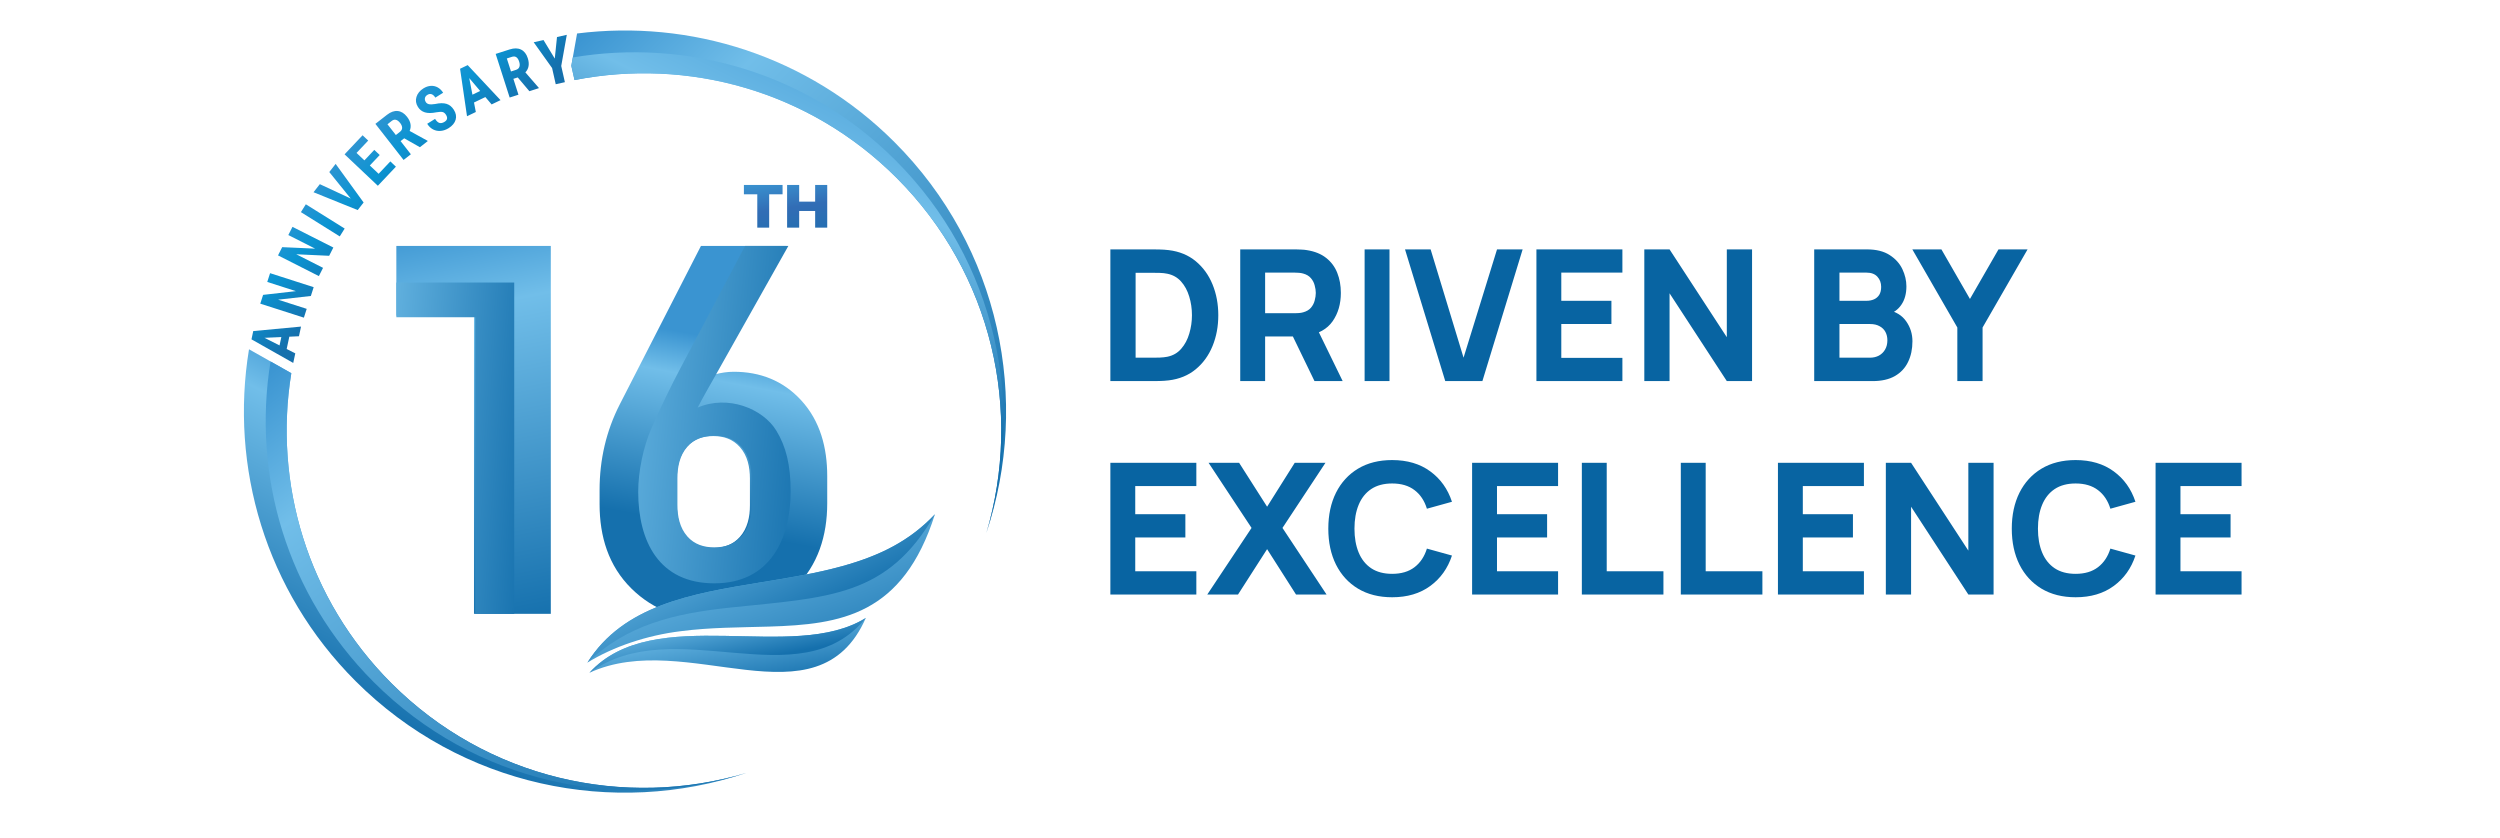 <svg width="164" height="55" viewBox="0 0 164 55" fill="none" xmlns="http://www.w3.org/2000/svg">
<g clip-path="url(#clip0_457_59)">
<path d="M19.612 22.058L18.979 22.087L18.806 22.895L19.371 23.181L19.236 23.809L16.497 22.261L16.613 21.718L19.748 21.424L19.612 22.058V22.058ZM17.349 22.16L18.338 22.66L18.456 22.111L17.349 22.161V22.16ZM20.577 18.839L20.392 19.416L18.244 19.659L20.12 20.261L19.935 20.838L17.074 19.92L17.26 19.343L19.41 19.099L17.532 18.495L17.717 17.92L20.577 18.839V18.839ZM21.867 16.239L21.593 16.78L19.434 16.68L21.192 17.571L20.918 18.112L18.238 16.754L18.512 16.213L20.674 16.311L18.914 15.419L19.187 14.881L21.867 16.238L21.867 16.239ZM22.61 14.993L22.288 15.508L19.74 13.916L20.062 13.401L22.61 14.993ZM23.853 13.284L23.465 13.781L20.567 12.611L20.981 12.081L23.008 13.025L21.601 11.286L22.018 10.752L23.853 13.284L23.853 13.284ZM24.154 9.222L23.388 10.032L23.905 10.52L24.553 9.832L24.909 10.169L24.261 10.856L24.838 11.401L25.606 10.588L25.971 10.934L24.787 12.187L22.604 10.124L23.785 8.874L24.154 9.222L24.154 9.222ZM25.389 7.53C25.629 7.343 25.862 7.26 26.09 7.283C26.317 7.305 26.521 7.431 26.7 7.66C26.946 7.975 27.003 8.285 26.873 8.59L28.043 9.233L28.06 9.255L27.546 9.657L26.517 9.072L26.279 9.257L26.953 10.12L26.474 10.493L24.626 8.125L25.389 7.53H25.389ZM26.252 8.072C26.067 7.835 25.881 7.788 25.696 7.933L25.417 8.152L25.968 8.858L26.239 8.646C26.335 8.571 26.381 8.483 26.38 8.383C26.378 8.282 26.335 8.178 26.253 8.072H26.252ZM28.257 5.633C28.421 5.623 28.574 5.657 28.715 5.735C28.856 5.815 28.974 5.93 29.07 6.083L28.559 6.404C28.484 6.286 28.402 6.211 28.313 6.18C28.222 6.15 28.13 6.165 28.034 6.225C27.945 6.281 27.891 6.351 27.875 6.436C27.858 6.52 27.878 6.607 27.934 6.697C27.978 6.767 28.046 6.812 28.137 6.834C28.229 6.855 28.364 6.852 28.544 6.823C28.848 6.756 29.098 6.753 29.292 6.813C29.487 6.873 29.647 7.003 29.774 7.206C29.913 7.427 29.951 7.644 29.889 7.857C29.826 8.07 29.674 8.254 29.431 8.406C29.268 8.508 29.096 8.569 28.919 8.586C28.741 8.603 28.574 8.573 28.419 8.495C28.264 8.416 28.132 8.292 28.024 8.121L28.54 7.798C28.632 7.945 28.727 8.033 28.826 8.064C28.925 8.094 29.039 8.069 29.168 7.988C29.348 7.875 29.378 7.724 29.259 7.535V7.534C29.193 7.43 29.117 7.368 29.031 7.349C28.945 7.329 28.814 7.334 28.638 7.365C28.322 7.429 28.068 7.431 27.874 7.371C27.681 7.312 27.528 7.193 27.417 7.016C27.283 6.802 27.25 6.582 27.32 6.356C27.39 6.131 27.543 5.944 27.778 5.797C27.933 5.7 28.094 5.645 28.257 5.634L28.257 5.633ZM32.834 6.569L32.25 6.85L31.839 6.367L31.094 6.725L31.214 7.347L30.636 7.625L30.18 4.511L30.68 4.271L32.834 6.569ZM33.437 3.242C33.726 3.149 33.974 3.152 34.18 3.252C34.386 3.351 34.534 3.539 34.622 3.816C34.744 4.197 34.692 4.507 34.464 4.748L35.34 5.756L35.349 5.783L34.728 5.983L33.964 5.079L33.677 5.171L34.011 6.213L33.434 6.398L32.516 3.537L33.438 3.241L33.437 3.242ZM30.993 6.211L31.499 5.968L30.782 5.123L30.992 6.211L30.993 6.211ZM36.817 4.328L37.056 5.391L36.456 5.526L36.217 4.463L35.011 2.772L35.655 2.627L36.393 3.844L36.539 2.429L37.182 2.284L36.817 4.329L36.817 4.328ZM34.059 4.049C33.968 3.762 33.809 3.655 33.586 3.727L33.248 3.835L33.521 4.688L33.849 4.583C33.964 4.546 34.039 4.48 34.072 4.385C34.105 4.29 34.1 4.178 34.059 4.05V4.049Z" fill="url(#paint0_linear_457_59)"/>
<path fill-rule="evenodd" clip-rule="evenodd" d="M37.688 5.252C45.097 3.791 53.077 5.931 58.818 11.672C65.121 17.976 67.084 26.978 64.704 34.961C67.621 26.253 65.613 16.258 58.678 9.323C52.995 3.64 45.257 1.265 37.856 2.197L37.478 4.314L37.688 5.252Z" fill="url(#paint1_linear_457_59)"/>
<path fill-rule="evenodd" clip-rule="evenodd" d="M37.688 5.252C45.097 3.791 53.077 5.931 58.818 11.672C65.121 17.976 67.084 26.978 64.704 34.961C67.346 26.62 65.361 17.132 58.748 10.519C52.986 4.756 45.041 2.507 37.575 3.77L37.478 4.315L37.689 5.252L37.688 5.252Z" fill="url(#paint2_linear_457_59)"/>
<path fill-rule="evenodd" clip-rule="evenodd" d="M25.672 44.818C20.135 39.281 17.947 31.663 19.11 24.481L16.335 22.913C15.068 30.594 17.398 38.753 23.323 44.678C30.257 51.612 40.253 53.621 48.961 50.704C40.977 53.084 31.976 51.122 25.672 44.818V44.818Z" fill="url(#paint3_linear_457_59)"/>
<path fill-rule="evenodd" clip-rule="evenodd" d="M25.672 44.818C20.135 39.281 17.947 31.663 19.11 24.481L17.748 23.711C16.535 31.138 18.791 39.02 24.518 44.747C31.132 51.361 40.62 53.346 48.961 50.705C40.978 53.084 31.976 51.121 25.672 44.818V44.818Z" fill="url(#paint4_linear_457_59)"/>
<path fill-rule="evenodd" clip-rule="evenodd" d="M36.133 40.267H31.093V20.711H26V16.133H36.133V40.267Z" fill="url(#paint5_linear_457_59)"/>
<path fill-rule="evenodd" clip-rule="evenodd" d="M33.733 18.534H26V20.811H31.174V40.267H33.733V18.534Z" fill="url(#paint6_linear_457_59)"/>
<path fill-rule="evenodd" clip-rule="evenodd" d="M46.915 24.557C47.312 24.451 47.721 24.388 48.132 24.388C49.862 24.388 51.367 24.969 52.552 26.254C53.816 27.624 54.266 29.39 54.266 31.231V33.016C54.266 35.139 53.663 37.075 52.142 38.575C50.66 40.036 48.822 40.667 46.766 40.667C44.709 40.667 42.896 40.061 41.423 38.609C39.913 37.121 39.333 35.185 39.333 33.084V32.14C39.333 30.156 39.764 28.268 40.666 26.508L45.982 16.134H51.583L46.915 24.557ZM49.195 33.151V31.399C49.195 30.656 49.043 29.896 48.539 29.33C48.079 28.811 47.482 28.606 46.8 28.606C46.117 28.606 45.504 28.799 45.045 29.327C44.551 29.897 44.405 30.66 44.405 31.399V33.151C44.405 33.89 44.551 34.652 45.045 35.221C45.504 35.749 46.117 35.943 46.8 35.943C47.482 35.943 48.079 35.737 48.539 35.219C49.043 34.652 49.195 33.893 49.195 33.151Z" fill="url(#paint7_linear_457_59)"/>
<path fill-rule="evenodd" clip-rule="evenodd" d="M45.767 26.738C46.144 26.009 46.566 25.285 46.984 24.542L51.716 16.133H48.877L44.627 24.171C44.029 25.301 43.338 26.71 42.723 28.122C42.208 29.308 41.866 30.918 41.866 32.247C41.866 35.529 43.236 38.267 46.866 38.267C50.496 38.267 51.866 35.378 51.866 32.247C51.866 30.5 51.564 29.287 50.92 28.239C50.047 26.818 47.764 25.877 45.766 26.738H45.767ZM44.438 33.121V31.372C44.438 30.635 44.587 29.874 45.088 29.304C45.552 28.777 46.175 28.585 46.867 28.585C47.559 28.585 48.163 28.789 48.631 29.307C49.142 29.873 49.295 30.631 49.295 31.372V33.121C49.295 33.862 49.142 34.62 48.631 35.186C48.163 35.703 47.558 35.908 46.867 35.908C46.175 35.908 45.552 35.716 45.088 35.188C44.587 34.62 44.438 33.859 44.438 33.121Z" fill="url(#paint8_linear_457_59)"/>
<path fill-rule="evenodd" clip-rule="evenodd" d="M56.8 40.534C53.611 47.77 45.04 41.186 38.666 44.134C42.904 39.479 52.019 43.534 56.8 40.534Z" fill="url(#paint9_linear_457_59)"/>
<path fill-rule="evenodd" clip-rule="evenodd" d="M38.666 44.134C44.249 40.069 52.477 45.915 56.8 40.534C52.02 43.534 42.904 39.479 38.666 44.134Z" fill="url(#paint10_linear_457_59)"/>
<path fill-rule="evenodd" clip-rule="evenodd" d="M55.229 37.145C57.727 36.455 59.676 35.486 61.333 33.734C59.228 40.366 55.16 40.961 50.448 41.104C48.506 41.163 46.58 41.154 44.642 41.408C42.443 41.68 40.249 42.409 38.533 43.467C40.892 39.717 45.323 38.952 49.868 38.21C51.668 37.915 53.481 37.627 55.229 37.145Z" fill="url(#paint11_linear_457_59)"/>
<path fill-rule="evenodd" clip-rule="evenodd" d="M47.901 39.856C54.389 39.182 58.214 39.164 61.333 33.734C59.677 35.485 57.728 36.455 55.229 37.145C53.482 37.627 51.669 37.915 49.868 38.21C45.324 38.952 40.893 39.717 38.533 43.467C41.139 40.998 44.133 40.258 47.9 39.856L47.901 39.856Z" fill="url(#paint12_linear_457_59)"/>
<path d="M48.8 12.746V12.133H51.336V12.746H50.458V14.933H49.678V12.746H48.8Z" fill="url(#paint13_linear_457_59)"/>
<path d="M51.634 14.933V12.133H52.426V13.227H53.474V12.133H54.266V14.933H53.474V13.84H52.426V14.933H51.634Z" fill="url(#paint14_linear_457_59)"/>
</g>
<path d="M72.84 25V16.36H75.636C75.704 16.36 75.844 16.362 76.056 16.366C76.268 16.37 76.472 16.384 76.668 16.408C77.364 16.492 77.954 16.734 78.438 17.134C78.922 17.534 79.29 18.042 79.542 18.658C79.794 19.274 79.92 19.948 79.92 20.68C79.92 21.412 79.794 22.086 79.542 22.702C79.29 23.318 78.922 23.826 78.438 24.226C77.954 24.626 77.364 24.868 76.668 24.952C76.472 24.976 76.268 24.99 76.056 24.994C75.844 24.998 75.704 25 75.636 25H72.84ZM74.496 23.464H75.636C75.744 23.464 75.89 23.462 76.074 23.458C76.258 23.45 76.424 23.432 76.572 23.404C76.948 23.328 77.254 23.152 77.49 22.876C77.73 22.6 77.906 22.268 78.018 21.88C78.134 21.492 78.192 21.092 78.192 20.68C78.192 20.248 78.132 19.838 78.012 19.45C77.896 19.062 77.718 18.734 77.478 18.466C77.238 18.198 76.936 18.028 76.572 17.956C76.424 17.924 76.258 17.906 76.074 17.902C75.89 17.898 75.744 17.896 75.636 17.896H74.496V23.464ZM81.359 25V16.36H85.007C85.091 16.36 85.204 16.364 85.344 16.372C85.487 16.376 85.615 16.388 85.728 16.408C86.243 16.488 86.665 16.658 86.993 16.918C87.326 17.178 87.57 17.506 87.725 17.902C87.882 18.294 87.96 18.732 87.96 19.216C87.96 19.94 87.779 20.56 87.419 21.076C87.059 21.588 86.496 21.904 85.728 22.024L85.007 22.072H82.992V25H81.359ZM86.231 25L84.528 21.484L86.207 21.16L88.079 25H86.231ZM82.992 20.548H84.936C85.019 20.548 85.112 20.544 85.212 20.536C85.311 20.528 85.403 20.512 85.487 20.488C85.707 20.428 85.877 20.328 85.998 20.188C86.118 20.044 86.2 19.886 86.243 19.714C86.291 19.538 86.316 19.372 86.316 19.216C86.316 19.06 86.291 18.896 86.243 18.724C86.2 18.548 86.118 18.39 85.998 18.25C85.877 18.106 85.707 18.004 85.487 17.944C85.403 17.92 85.311 17.904 85.212 17.896C85.112 17.888 85.019 17.884 84.936 17.884H82.992V20.548ZM89.519 25V16.36H91.151V25H89.519ZM94.809 25L92.169 16.36H93.849L96.009 23.464L98.205 16.36H99.885L97.245 25H94.809ZM100.789 25V16.36H106.429V17.884H102.421V19.732H105.709V21.256H102.421V23.476H106.429V25H100.789ZM107.867 25V16.36H109.523L113.279 22.12V16.36H114.935V25H113.279L109.523 19.24V25H107.867ZM119.012 25V16.36H122.468C123.084 16.36 123.582 16.484 123.962 16.732C124.342 16.976 124.62 17.284 124.796 17.656C124.972 18.028 125.06 18.404 125.06 18.784C125.06 19.268 124.95 19.67 124.73 19.99C124.514 20.31 124.216 20.524 123.836 20.632V20.332C124.376 20.444 124.78 20.694 125.048 21.082C125.32 21.47 125.456 21.904 125.456 22.384C125.456 22.9 125.36 23.354 125.168 23.746C124.98 24.138 124.692 24.446 124.304 24.67C123.916 24.89 123.428 25 122.84 25H119.012ZM120.668 23.464H122.672C122.892 23.464 123.088 23.418 123.26 23.326C123.432 23.23 123.566 23.098 123.662 22.93C123.762 22.758 123.812 22.556 123.812 22.324C123.812 22.12 123.77 21.938 123.686 21.778C123.602 21.618 123.474 21.492 123.302 21.4C123.134 21.304 122.924 21.256 122.672 21.256H120.668V23.464ZM120.668 19.732H122.444C122.628 19.732 122.792 19.7 122.936 19.636C123.08 19.572 123.194 19.474 123.278 19.342C123.362 19.206 123.404 19.032 123.404 18.82C123.404 18.556 123.322 18.334 123.158 18.154C122.994 17.974 122.756 17.884 122.444 17.884H120.668V19.732ZM128.401 25V21.484L125.449 16.36H127.357L129.229 19.612L131.101 16.36H133.009L130.057 21.484V25H128.401ZM72.84 39V30.36H78.48V31.884H74.472V33.732H77.76V35.256H74.472V37.476H78.48V39H72.84ZM79.198 39L82.102 34.632L79.282 30.36H81.286L83.122 33.24L84.934 30.36H86.95L84.13 34.632L87.022 39H85.018L83.122 36.024L81.214 39H79.198ZM91.325 39.18C90.461 39.18 89.715 38.992 89.087 38.616C88.463 38.24 87.981 37.714 87.641 37.038C87.305 36.362 87.137 35.576 87.137 34.68C87.137 33.784 87.305 32.998 87.641 32.322C87.981 31.646 88.463 31.12 89.087 30.744C89.715 30.368 90.461 30.18 91.325 30.18C92.317 30.18 93.149 30.426 93.821 30.918C94.497 31.41 94.973 32.076 95.249 32.916L93.605 33.372C93.445 32.848 93.175 32.442 92.795 32.154C92.415 31.862 91.925 31.716 91.325 31.716C90.777 31.716 90.319 31.838 89.951 32.082C89.587 32.326 89.313 32.67 89.129 33.114C88.945 33.558 88.853 34.08 88.853 34.68C88.853 35.28 88.945 35.802 89.129 36.246C89.313 36.69 89.587 37.034 89.951 37.278C90.319 37.522 90.777 37.644 91.325 37.644C91.925 37.644 92.415 37.498 92.795 37.206C93.175 36.914 93.445 36.508 93.605 35.988L95.249 36.444C94.973 37.284 94.497 37.95 93.821 38.442C93.149 38.934 92.317 39.18 91.325 39.18ZM96.57 39V30.36H102.21V31.884H98.203V33.732H101.49V35.256H98.203V37.476H102.21V39H96.57ZM103.769 39V30.36H105.401V37.476H109.121V39H103.769ZM110.261 39V30.36H111.893V37.476H115.613V39H110.261ZM116.633 39V30.36H122.273V31.884H118.265V33.732H121.553V35.256H118.265V37.476H122.273V39H116.633ZM123.711 39V30.36H125.367L129.123 36.12V30.36H130.779V39H129.123L125.367 33.24V39H123.711ZM136.161 39.18C135.297 39.18 134.551 38.992 133.923 38.616C133.299 38.24 132.817 37.714 132.477 37.038C132.141 36.362 131.973 35.576 131.973 34.68C131.973 33.784 132.141 32.998 132.477 32.322C132.817 31.646 133.299 31.12 133.923 30.744C134.551 30.368 135.297 30.18 136.161 30.18C137.153 30.18 137.985 30.426 138.657 30.918C139.333 31.41 139.809 32.076 140.085 32.916L138.441 33.372C138.281 32.848 138.011 32.442 137.631 32.154C137.251 31.862 136.761 31.716 136.161 31.716C135.613 31.716 135.155 31.838 134.787 32.082C134.423 32.326 134.149 32.67 133.965 33.114C133.781 33.558 133.689 34.08 133.689 34.68C133.689 35.28 133.781 35.802 133.965 36.246C134.149 36.69 134.423 37.034 134.787 37.278C135.155 37.522 135.613 37.644 136.161 37.644C136.761 37.644 137.251 37.498 137.631 37.206C138.011 36.914 138.281 36.508 138.441 35.988L140.085 36.444C139.809 37.284 139.333 37.95 138.657 38.442C137.985 38.934 137.153 39.18 136.161 39.18ZM141.406 39V30.36H147.046V31.884H143.038V33.732H146.326V35.256H143.038V37.476H147.046V39H141.406Z" fill="#0864A2"/>
<defs>
<linearGradient id="paint0_linear_457_59" x1="27.907" y1="13.302" x2="22.944" y2="8.514" gradientUnits="userSpaceOnUse">
<stop stop-color="#1570AD"/>
<stop offset="0.53" stop-color="#0B94D2"/>
<stop offset="1" stop-color="#3A94D1"/>
</linearGradient>
<linearGradient id="paint1_linear_457_59" x1="69.607" y1="30.058" x2="39.801" y2="0.252" gradientUnits="userSpaceOnUse">
<stop stop-color="#1570AD"/>
<stop offset="0.78" stop-color="#71BEE9"/>
<stop offset="1" stop-color="#3A94D1"/>
</linearGradient>
<linearGradient id="paint2_linear_457_59" x1="50.364" y1="20.916" x2="60.044" y2="1.555" gradientUnits="userSpaceOnUse">
<stop stop-color="#1570AD"/>
<stop offset="0.49" stop-color="#71BEE9"/>
<stop offset="1" stop-color="#3A94D1"/>
</linearGradient>
<linearGradient id="paint3_linear_457_59" x1="26.975" y1="48.219" x2="36.035" y2="29.996" gradientUnits="userSpaceOnUse">
<stop stop-color="#1570AD"/>
<stop offset="0.78" stop-color="#71BEE9"/>
<stop offset="1" stop-color="#3A94D1"/>
</linearGradient>
<linearGradient id="paint4_linear_457_59" x1="42.663" y1="55.566" x2="18.06" y2="23.691" gradientUnits="userSpaceOnUse">
<stop stop-color="#1570AD"/>
<stop offset="0.78" stop-color="#71BEE9"/>
<stop offset="1" stop-color="#3A94D1"/>
</linearGradient>
<linearGradient id="paint5_linear_457_59" x1="35.402" y1="40.739" x2="30.244" y2="14.19" gradientUnits="userSpaceOnUse">
<stop stop-color="#1570AD"/>
<stop offset="0.78" stop-color="#71BEE9"/>
<stop offset="1" stop-color="#3A94D1"/>
</linearGradient>
<linearGradient id="paint6_linear_457_59" x1="35.278" y1="29.616" x2="19.48" y2="28.409" gradientUnits="userSpaceOnUse">
<stop stop-color="#1570AD"/>
<stop offset="0.78" stop-color="#71BEE9"/>
<stop offset="1" stop-color="#3A94D1"/>
</linearGradient>
<linearGradient id="paint7_linear_457_59" x1="46.391" y1="34.61" x2="48.668" y2="22.512" gradientUnits="userSpaceOnUse">
<stop stop-color="#1570AD"/>
<stop offset="0.78" stop-color="#71BEE9"/>
<stop offset="1" stop-color="#3A94D1"/>
</linearGradient>
<linearGradient id="paint8_linear_457_59" x1="53.841" y1="27.657" x2="33.485" y2="25.683" gradientUnits="userSpaceOnUse">
<stop stop-color="#1570AD"/>
<stop offset="0.78" stop-color="#71BEE9"/>
<stop offset="1" stop-color="#3A94D1"/>
</linearGradient>
<linearGradient id="paint9_linear_457_59" x1="48.27" y1="45.458" x2="47.183" y2="39.134" gradientUnits="userSpaceOnUse">
<stop stop-color="#1570AD"/>
<stop offset="0.78" stop-color="#71BEE9"/>
<stop offset="1" stop-color="#3A94D1"/>
</linearGradient>
<linearGradient id="paint10_linear_457_59" x1="47.971" y1="43.56" x2="47.083" y2="38.993" gradientUnits="userSpaceOnUse">
<stop stop-color="#1570AD"/>
<stop offset="0.78" stop-color="#71BEE9"/>
<stop offset="1" stop-color="#3A94D1"/>
</linearGradient>
<linearGradient id="paint11_linear_457_59" x1="52.76" y1="46.252" x2="47.037" y2="30.763" gradientUnits="userSpaceOnUse">
<stop stop-color="#1570AD"/>
<stop offset="0.78" stop-color="#71BEE9"/>
<stop offset="1" stop-color="#3A94D1"/>
</linearGradient>
<linearGradient id="paint12_linear_457_59" x1="51.493" y1="41.766" x2="45.934" y2="30.486" gradientUnits="userSpaceOnUse">
<stop stop-color="#1570AD"/>
<stop offset="0.78" stop-color="#71BEE9"/>
<stop offset="1" stop-color="#3A94D1"/>
</linearGradient>
<linearGradient id="paint13_linear_457_59" x1="50.782" y1="17.347" x2="49.986" y2="11.877" gradientUnits="userSpaceOnUse">
<stop stop-color="#1570AD"/>
<stop offset="0.64" stop-color="#326DB5"/>
<stop offset="1" stop-color="#3A94D1"/>
</linearGradient>
<linearGradient id="paint14_linear_457_59" x1="53.449" y1="16.959" x2="52.653" y2="11.489" gradientUnits="userSpaceOnUse">
<stop stop-color="#1570AD"/>
<stop offset="0.64" stop-color="#326DB5"/>
<stop offset="1" stop-color="#3A94D1"/>
</linearGradient>
<clipPath id="clip0_457_59">
<rect width="50" height="50" fill="white" transform="translate(16 2)"/>
</clipPath>
</defs>
</svg>